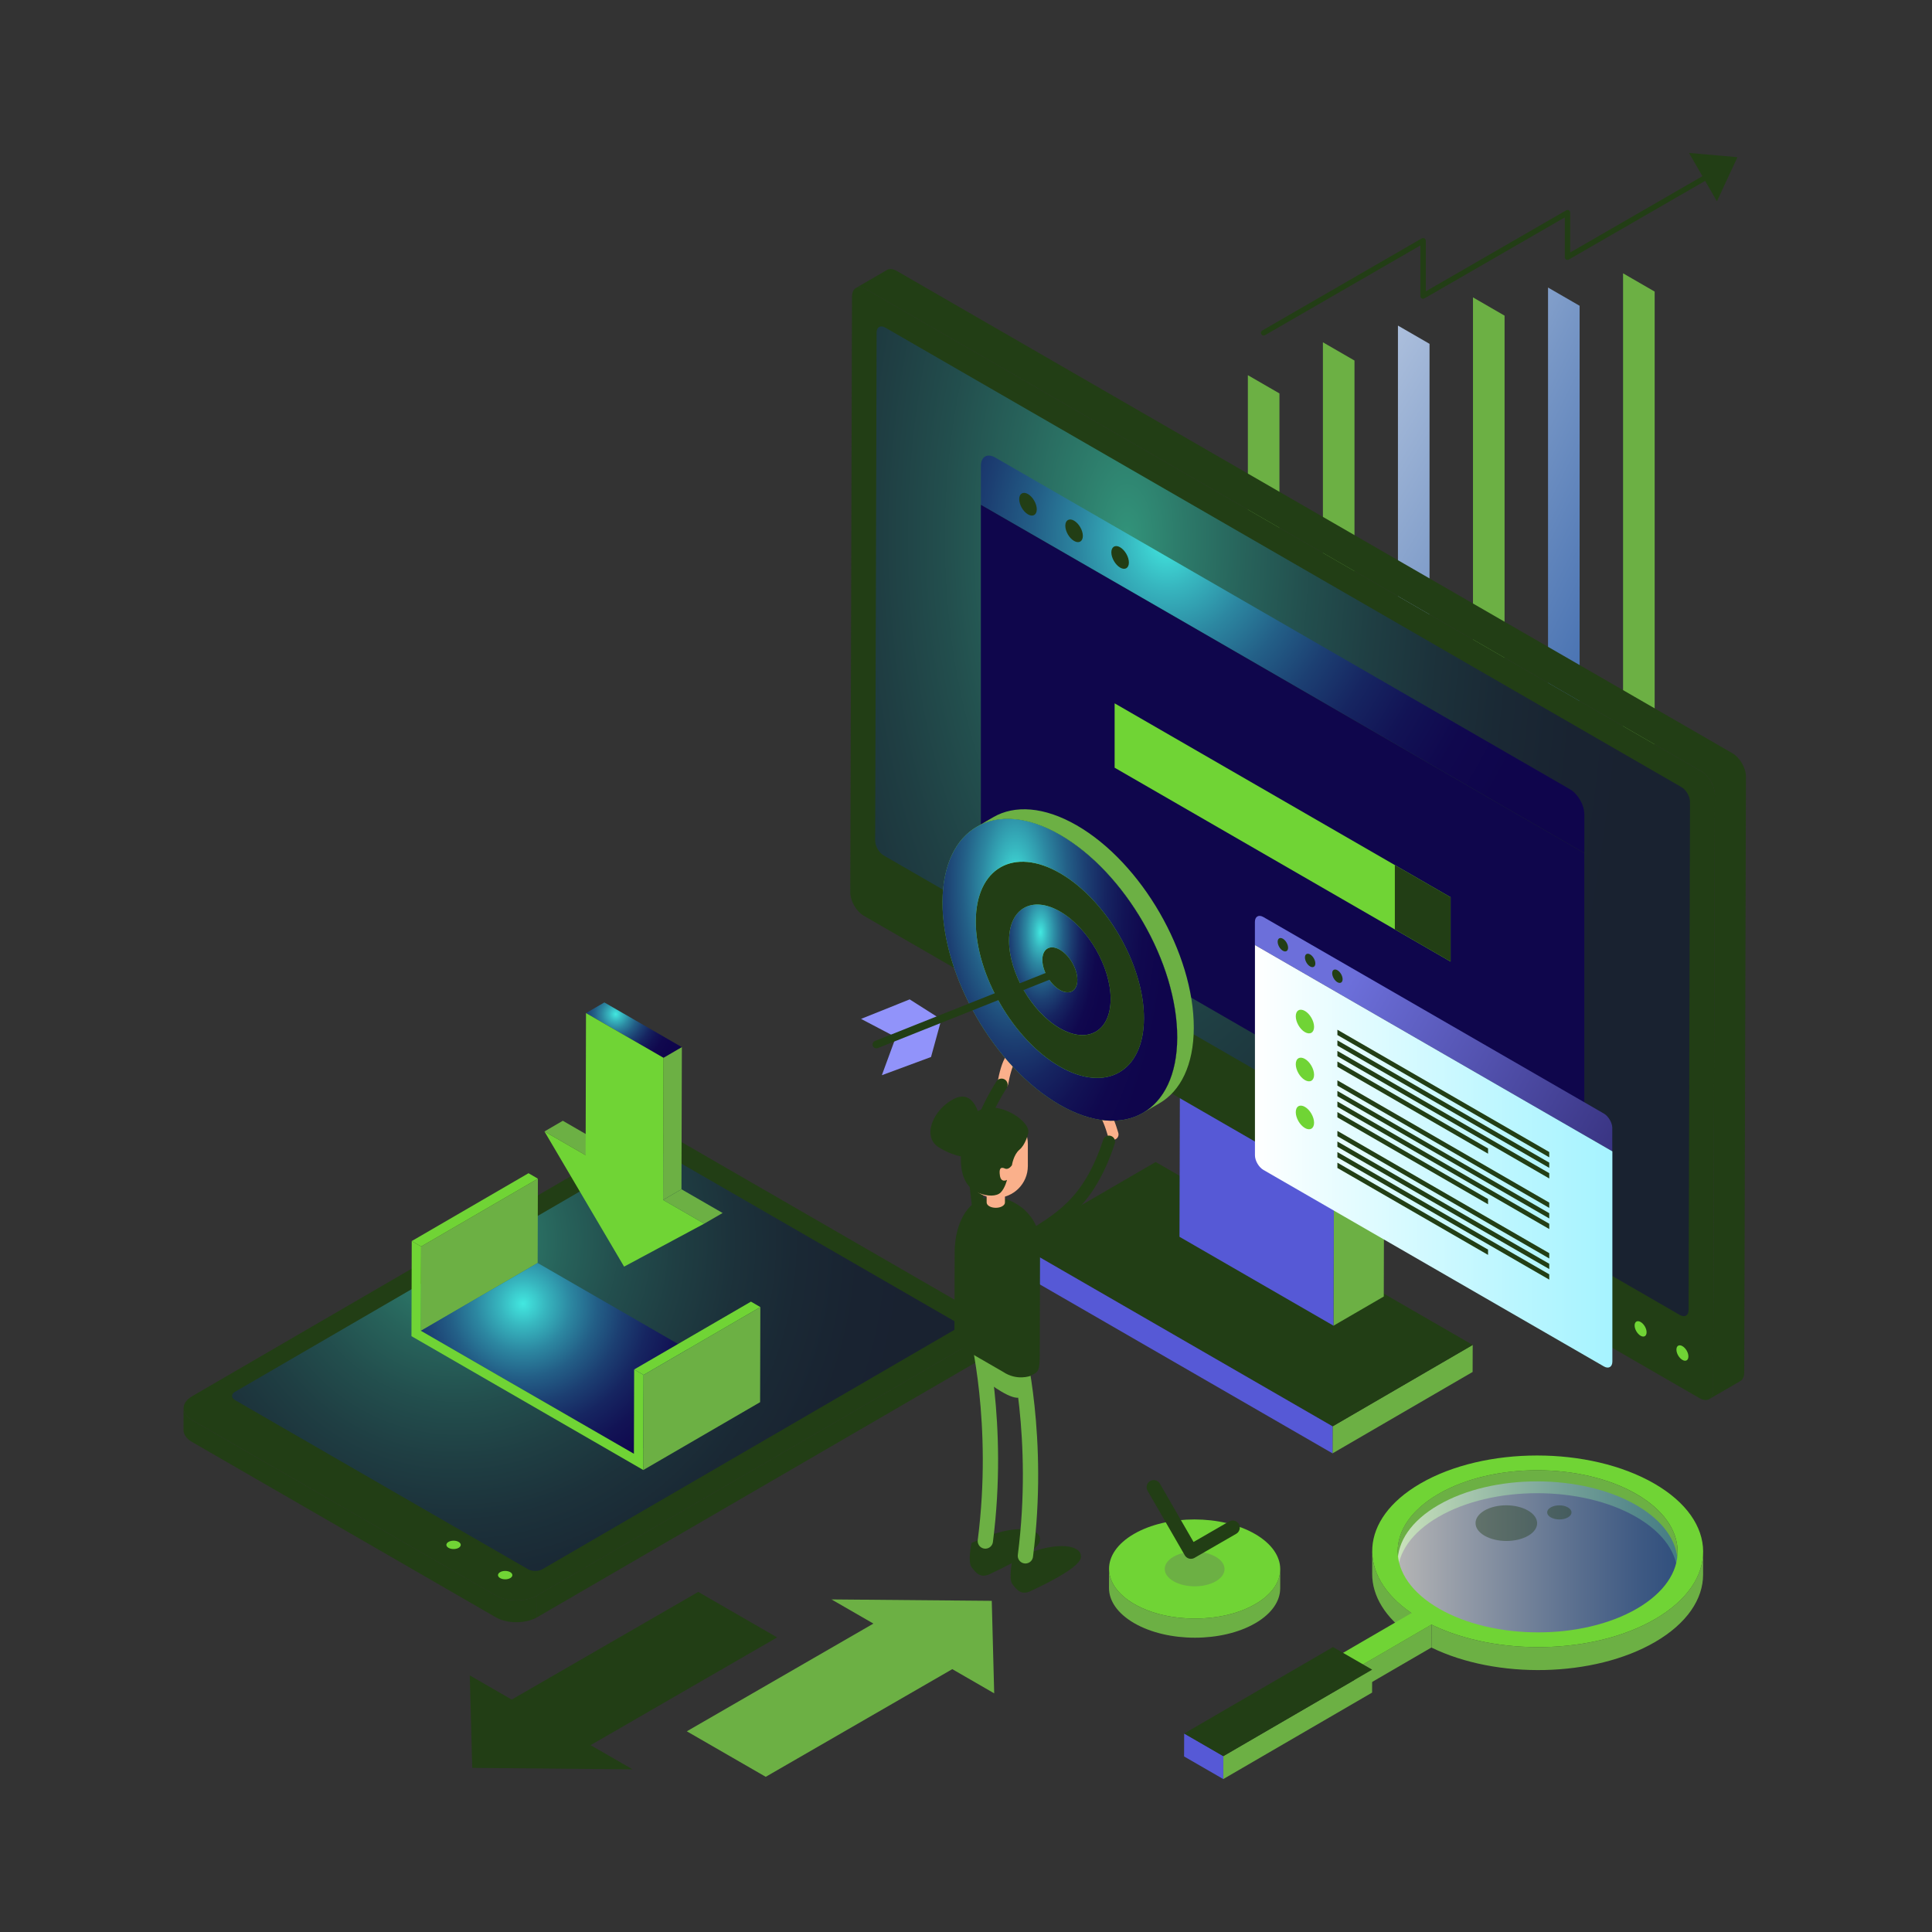 <svg width="758" height="758" viewBox="0 0 758 758" fill="none" xmlns="http://www.w3.org/2000/svg">
<rect x="0" y="0" width="758" height="758" fill="#333333" stroke="none"/>
<path d="M501.977 243.38L489.585 236.219V147.198L501.977 154.359V243.38Z" fill="#6CB044"/>
<path d="M531.419 260.37L519.027 253.21V134.294L531.419 141.455V260.37Z" fill="#6CB044"/>
<path d="M560.861 277.361L548.469 270.2V127.741L560.861 134.902V277.361Z" fill="url(#paint0_linear_2934_29677)"/>
<path d="M590.303 294.351L577.911 287.209V116.678L590.303 123.839V294.351Z" fill="#6CB044"/>
<path d="M619.745 311.36L607.353 304.2V112.812L619.745 119.973V311.36Z" fill="url(#paint1_linear_2934_29677)"/>
<path d="M649.187 328.351L636.795 321.19V107.235L649.187 114.396V328.351Z" fill="#6CB044"/>
<path d="M495.79 130.576L558.338 94.46V116.144L614.994 83.452V100.903L676.806 65.228" stroke="#223E15" stroke-width="2.128" stroke-miterlimit="10" stroke-linecap="round" stroke-linejoin="round"/>
<path d="M681.667 61.675L662.665 60L673.621 78.979L681.667 61.675Z" fill="#223E15"/>
<path d="M231.713 684.691L304.904 642.426L273.952 624.571L200.761 666.817L184.318 657.318L185.276 693.619L248.156 694.171L231.713 684.691Z" fill="#223E15"/>
<path d="M342.669 636.996L269.459 679.261L300.43 697.116L373.621 654.87L390.063 664.369L389.106 628.068L326.226 627.516L342.669 636.996Z" fill="#6CB044"/>
<path d="M522.838 559.61L577.8 527.672L577.764 538.275L522.801 570.213L522.838 559.61Z" fill="#6CB044"/>
<path d="M398.46 487.819L453.422 455.899L577.801 527.672L522.838 559.61L398.46 487.819Z" fill="#223E15"/>
<path d="M522.838 559.61L522.801 570.213L398.423 498.422L398.459 487.819L522.838 559.61Z" fill="#5659D6"/>
<path d="M523.409 439.572L543.129 428.104L542.908 508.675L523.188 520.125L523.409 439.572Z" fill="#6CB044"/>
<path d="M523.409 439.571L523.188 520.125L462.757 485.242L462.978 404.688L523.409 439.571Z" fill="#5659D6"/>
<path d="M679.697 295.529L351.801 106.278C350.328 105.431 348.984 105.339 348.008 105.909L335.819 112.996C336.795 112.426 338.121 112.518 339.612 113.365L667.508 302.616C670.435 304.31 672.829 308.415 672.811 311.784L672.148 545.527C672.148 547.202 671.559 548.38 670.601 548.933L682.79 541.846C683.748 541.293 684.337 540.115 684.337 538.44L685 304.696C685.018 301.328 682.643 297.241 679.697 295.529Z" fill="#223E15"/>
<path d="M667.508 302.616C670.435 304.31 672.829 308.415 672.811 311.784L672.148 545.527C672.129 548.896 669.754 550.258 666.808 548.565L338.912 359.294C335.985 357.601 333.591 353.496 333.609 350.127L334.272 116.383C334.291 113.015 336.666 111.653 339.612 113.346L667.508 302.616Z" fill="#223E15"/>
<path d="M660.088 528.15C661.395 528.905 662.444 530.709 662.426 532.2C662.426 533.691 661.376 534.298 660.069 533.544C658.78 532.807 657.712 530.985 657.731 529.494C657.731 527.985 658.799 527.396 660.088 528.15Z" fill="#70D435"/>
<path opacity="0.5" d="M663.052 314.637L662.5 513.995C662.481 516.13 660.971 516.995 659.093 515.927L457.196 399.387L346.738 335.64C344.86 334.573 343.35 331.959 343.368 329.805L343.921 130.466C343.939 128.312 345.449 127.447 347.327 128.533L627.202 290.062L659.664 308.801C661.56 309.869 663.07 312.483 663.052 314.637Z" fill="url(#paint2_radial_2934_29677)"/>
<path d="M643.682 518.67C644.989 519.425 646.038 521.229 646.02 522.72C646.02 524.211 644.97 524.818 643.663 524.064C642.374 523.309 641.306 521.505 641.325 520.014C641.343 518.523 642.393 517.934 643.682 518.67Z" fill="#70D435"/>
<path d="M621.586 319.404C621.586 315.815 619.064 311.471 615.97 309.667L390.468 179.504C387.357 177.719 384.853 179.173 384.853 182.744V198.023L621.605 334.664V319.404H621.586Z" fill="url(#paint3_radial_2934_29677)"/>
<path d="M384.834 198.041V337.297C384.834 340.886 387.357 345.231 390.45 347.035L615.97 477.197C619.082 478.983 621.586 477.528 621.586 473.957V334.701L384.834 198.041Z" fill="#0F064C"/>
<path d="M399.877 195.832C399.877 193.641 401.424 192.739 403.32 193.844C405.217 194.948 406.764 197.617 406.764 199.826C406.764 202.017 405.217 202.919 403.32 201.814C401.424 200.71 399.877 198.041 399.877 195.832Z" fill="#223E15"/>
<path d="M417.959 206.269C417.959 204.079 419.505 203.177 421.402 204.281C423.298 205.386 424.845 208.055 424.845 210.245C424.845 212.436 423.298 213.338 421.402 212.233C419.505 211.147 417.959 208.46 417.959 206.269Z" fill="#223E15"/>
<path d="M436.022 216.706C436.022 214.516 437.568 213.614 439.465 214.718C441.361 215.823 442.908 218.492 442.908 220.701C442.908 222.91 441.361 223.793 439.465 222.689C437.568 221.566 436.022 218.897 436.022 216.706Z" fill="#223E15"/>
<path d="M569.128 377.279L437.311 301.199V275.943L569.128 352.023V377.279Z" fill="#70D435"/>
<path d="M569.128 377.279L547.254 364.651V339.396L569.128 352.023V377.279Z" fill="#223E15"/>
<path d="M552.464 353.514C552.464 350.698 554.435 349.556 556.883 350.974C559.314 352.373 561.302 355.797 561.302 358.613C561.302 361.43 559.332 362.571 556.883 361.153C554.435 359.754 552.464 356.331 552.464 353.514Z" stroke="#223E15" stroke-width="1.435" stroke-miterlimit="10"/>
<path d="M559.756 361.559L564.746 370.21" stroke="#223E15" stroke-width="1.435" stroke-miterlimit="10"/>
<path d="M632.579 442.645C632.579 440.528 631.087 437.951 629.246 436.884L495.679 359.791C493.838 358.724 492.346 359.589 492.346 361.706V370.762L632.56 451.702V442.645H632.579Z" fill="url(#paint4_linear_2934_29677)"/>
<path d="M492.365 370.781V453.248C492.365 455.365 493.856 457.942 495.697 459.01L629.264 536.102C631.105 537.17 632.597 536.305 632.597 534.188V451.72L492.365 370.781Z" fill="url(#paint5_linear_2934_29677)"/>
<path d="M501.277 369.474C501.277 368.167 502.197 367.652 503.32 368.296C504.444 368.94 505.364 370.523 505.364 371.83C505.364 373.137 504.444 373.653 503.32 373.008C502.179 372.364 501.277 370.763 501.277 369.474Z" fill="#223E15"/>
<path d="M511.975 375.641C511.975 374.334 512.895 373.818 514.018 374.462C515.142 375.107 516.062 376.69 516.062 377.997C516.062 379.304 515.142 379.819 514.018 379.175C512.895 378.531 511.975 376.948 511.975 375.641Z" fill="#223E15"/>
<path d="M522.672 381.826C522.672 380.519 523.593 380.003 524.716 380.648C525.839 381.292 526.76 382.875 526.76 384.182C526.76 385.489 525.839 386.004 524.716 385.36C523.593 384.716 522.672 383.133 522.672 381.826Z" fill="#223E15"/>
<path d="M508.384 398.724C508.384 396.423 509.986 395.503 511.975 396.644C513.963 397.785 515.565 400.583 515.565 402.866C515.565 405.149 513.963 406.087 511.975 404.946C509.986 403.805 508.384 401.025 508.384 398.724Z" fill="#70D435"/>
<path d="M508.384 417.537C508.384 415.236 509.986 414.316 511.975 415.457C513.963 416.598 515.565 419.396 515.565 421.679C515.565 423.98 513.963 424.9 511.975 423.759C509.986 422.618 508.384 419.82 508.384 417.537Z" fill="#70D435"/>
<path d="M508.384 436.35C508.384 434.049 509.986 433.129 511.975 434.27C513.963 435.411 515.565 438.209 515.565 440.492C515.565 442.775 513.963 443.713 511.975 442.572C509.986 441.431 508.384 438.633 508.384 436.35Z" fill="#70D435"/>
<path d="M607.832 454.058L524.716 406.087V404.007L607.832 451.978V454.058Z" fill="#223E15"/>
<path d="M607.832 458.2L524.716 410.229V408.167L607.832 456.139V458.2Z" fill="#223E15"/>
<path d="M607.832 462.36L524.716 414.389V412.309L607.832 460.28V462.36Z" fill="#223E15"/>
<path d="M583.822 452.641L524.716 418.531V416.469L583.822 450.579V452.641Z" fill="#223E15"/>
<path d="M607.832 473.902L524.716 425.931V423.851L607.832 471.822V473.902Z" fill="#223E15"/>
<path d="M607.832 478.044L524.716 430.073V428.011L607.832 475.982V478.044Z" fill="#223E15"/>
<path d="M607.832 482.204L524.716 434.233V432.153L607.832 480.124V482.204Z" fill="#223E15"/>
<path d="M583.822 472.485L524.716 438.393V436.313L583.822 470.423V472.485Z" fill="#223E15"/>
<path d="M607.832 493.746L524.716 445.775V443.695L607.832 491.666V493.746Z" fill="#223E15"/>
<path d="M607.832 497.906L524.716 449.935V447.855L607.832 495.826V497.906Z" fill="#223E15"/>
<path d="M607.832 502.048L524.716 454.077V451.997L607.832 499.968V502.048Z" fill="#223E15"/>
<path d="M583.822 492.347L524.716 458.237V456.157L583.822 490.267V492.347Z" fill="#223E15"/>
<path d="M384.484 525.003L210.723 625.952L210.704 634.53L384.466 533.581C386.676 532.292 387.78 530.617 387.78 528.924L387.799 520.346C387.799 522.039 386.694 523.714 384.484 525.003Z" fill="#223E15"/>
<path d="M194.556 625.952L75.388 557.18C73.142 555.873 72.018 554.179 72.018 552.467L72 561.045C72 562.757 73.123 564.451 75.37 565.758L194.519 634.53C198.993 637.107 206.23 637.107 210.685 634.53L210.704 625.952C206.266 628.547 199.03 628.547 194.556 625.952Z" fill="#223E15"/>
<path d="M384.429 515.651C388.904 518.229 388.922 522.426 384.485 525.021L210.723 625.97C206.267 628.566 199.03 628.566 194.556 625.97L75.407 557.18C70.932 554.603 70.914 550.406 75.352 547.81L249.113 446.861C253.569 444.284 260.806 444.284 265.28 446.861L384.429 515.651Z" fill="#223E15"/>
<path d="M179.936 604.948C181.041 605.593 181.041 606.624 179.955 607.268C178.85 607.912 177.064 607.912 175.959 607.268C174.854 606.624 174.854 605.593 175.959 604.948C177.045 604.323 178.831 604.304 179.936 604.948Z" fill="#70D435"/>
<path d="M200.19 616.821C201.295 617.465 201.295 618.496 200.209 619.141C199.104 619.785 197.318 619.785 196.213 619.141C195.108 618.496 195.108 617.465 196.213 616.821C197.299 616.177 199.086 616.177 200.19 616.821Z" fill="#70D435"/>
<path opacity="0.5" d="M374.578 521.671L212.803 615.662C211.256 616.564 208.734 616.564 207.169 615.662L178.389 599.058L92.217 549.32C90.652 548.418 90.652 546.963 92.199 546.061L253.974 452.071C255.521 451.169 258.025 451.169 259.59 452.071L278.942 463.226L374.56 518.413C376.106 519.315 376.125 520.769 374.578 521.671Z" fill="url(#paint6_radial_2934_29677)"/>
<path d="M658.191 608.795L658.172 617.797C658.191 609.605 652.777 601.395 641.951 595.155C620.444 582.73 585.681 582.73 564.304 595.155C553.68 601.322 548.358 609.403 548.34 617.484L548.358 608.482C548.377 600.401 553.698 592.32 564.322 586.153C585.699 573.728 620.444 573.728 641.969 586.153C652.814 592.412 658.209 600.604 658.191 608.795Z" fill="#6CB044"/>
<path d="M538.36 617.447L538.378 608.445C538.36 617.134 543.497 625.822 553.79 632.854L553.772 641.856C543.46 634.824 538.323 626.135 538.36 617.447Z" fill="#6CB044"/>
<path d="M668.207 608.832L668.189 617.834C668.171 627.387 661.873 636.941 649.334 644.23C625.379 658.147 587.191 658.865 561.615 646.403L561.634 637.401C587.209 649.863 625.398 649.145 649.353 635.229C661.892 627.939 668.171 618.386 668.207 608.832Z" fill="#6CB044"/>
<path d="M561.616 637.383L561.597 646.384L531.345 663.964L531.382 654.962L561.616 637.383Z" fill="#6CB044"/>
<path opacity="0.64" d="M641.969 590.516C663.475 602.942 663.604 623.061 642.227 635.487C620.85 647.912 586.068 647.912 564.562 635.487C543.055 623.061 542.927 602.923 564.304 590.516C585.681 578.091 620.445 578.109 641.969 590.516Z" fill="url(#paint7_linear_2934_29677)"/>
<path opacity="0.4" d="M599.509 592.652C604.241 595.376 604.278 599.812 599.564 602.537C594.869 605.261 587.209 605.261 582.477 602.537C577.745 599.812 577.727 595.376 582.422 592.633C587.136 589.909 594.777 589.909 599.509 592.652Z" fill="#223E15"/>
<path opacity="0.4" d="M615.16 591.418C617.038 592.504 617.038 594.253 615.178 595.321C613.319 596.407 610.299 596.407 608.421 595.321C606.543 594.234 606.543 592.486 608.403 591.418C610.281 590.332 613.3 590.332 615.16 591.418Z" fill="#223E15"/>
<path d="M649.04 582.067C674.486 596.756 674.615 620.558 649.353 635.229C625.398 649.145 587.209 649.863 561.634 637.401L531.382 654.981L523.538 650.452L553.79 632.873C532.173 618.11 533.278 595.983 557.233 582.067C582.496 567.377 623.612 567.377 649.04 582.067ZM564.58 631.124C586.086 643.549 620.868 643.549 642.245 631.124C663.623 618.699 663.494 598.579 641.988 586.154C620.481 573.728 585.718 573.728 564.341 586.154C542.963 598.579 543.055 618.699 564.58 631.124Z" fill="#70D435"/>
<path d="M538.36 655.073L538.323 664.074L479.936 698L479.955 688.999L538.36 655.073Z" fill="#6CB044"/>
<path d="M479.955 688.999L479.936 698L464.562 689.127L464.598 680.126L479.955 688.999Z" fill="#5659D6"/>
<path d="M538.36 655.073L479.955 688.999L464.599 680.126L522.986 646.2L538.36 655.073Z" fill="#223E15"/>
<path d="M502.289 615.68L502.271 623.19C502.252 628.142 499.012 633.075 492.512 636.849C479.439 644.433 458.191 644.433 445.025 636.849C438.397 633.02 435.082 628.013 435.101 622.988L435.119 615.478C435.101 620.484 438.415 625.51 445.044 629.339C458.191 636.923 479.457 636.923 492.531 629.339C499.012 625.565 502.271 620.613 502.289 615.68Z" fill="#6CB044"/>
<path d="M492.383 601.837C505.53 609.421 505.604 621.754 492.531 629.339C479.458 636.923 458.209 636.923 445.044 629.339C431.879 621.736 431.805 609.421 444.878 601.837C457.951 594.235 479.218 594.235 492.383 601.837Z" fill="#70D435"/>
<path d="M476.971 610.783C481.575 613.434 481.593 617.742 477.027 620.392C472.46 623.043 465.04 623.043 460.437 620.392C455.834 617.742 455.815 613.434 460.381 610.783C464.948 608.133 472.368 608.133 476.971 610.783Z" fill="#6CB044"/>
<path d="M483.619 599.352L467.25 608.795L452.648 583.484" stroke="#223E15" stroke-width="5.584" stroke-miterlimit="10" stroke-linecap="round" stroke-linejoin="round"/>
<path d="M165.224 489.052L211.035 462.434L210.943 495.513L165.132 522.131L165.224 489.052Z" fill="#6CB044"/>
<path d="M161.542 486.917L207.353 460.299L211.035 462.434L165.224 489.052L161.542 486.917Z" fill="#70D435"/>
<path d="M165.132 522.131L210.943 495.513L294.537 543.76L248.708 570.378L165.132 522.131Z" fill="url(#paint8_radial_2934_29677)"/>
<path d="M252.501 539.434L298.312 512.816L298.22 550.129L252.391 576.747L252.501 539.434Z" fill="#6CB044"/>
<path d="M248.8 537.299L294.63 510.681L298.312 512.816L252.501 539.434L248.8 537.299Z" fill="#70D435"/>
<path d="M252.501 539.434L252.391 576.747L161.431 524.229L161.542 486.917L165.224 489.052L165.132 522.131L248.708 570.378L248.8 537.299L252.501 539.434Z" fill="#70D435"/>
<path d="M213.613 443.916L220.812 439.719L236.96 449.052L229.761 453.23L213.613 443.916Z" fill="#6CB044"/>
<path d="M260.161 470.773L267.36 466.594L283.508 475.909L276.29 480.087L260.161 470.773Z" fill="#6CB044"/>
<path d="M229.908 397.473L237.108 393.294L267.526 410.837L260.326 415.034L229.908 397.473Z" fill="url(#paint9_radial_2934_29677)"/>
<path d="M260.326 415.034L267.526 410.837L267.36 466.595L260.161 470.773L260.326 415.034Z" fill="#6CB044"/>
<path d="M260.161 470.773L276.29 480.087L244.86 496.949L213.613 443.916L229.761 453.23L229.908 397.473L260.326 415.034L260.161 470.773Z" fill="#70D435"/>
<path d="M393.47 424.956C394.114 421.458 395.164 417.261 396.6 415.402" stroke="#FAB08B" stroke-width="4.247" stroke-miterlimit="10" stroke-linecap="round" stroke-linejoin="round"/>
<path d="M383.877 474.62C382.496 460.52 378.813 448.002 392.954 425.563" stroke="#223E15" stroke-width="4.772" stroke-miterlimit="10" stroke-linecap="round" stroke-linejoin="round"/>
<path d="M397.189 612.017C397.189 612.017 395.606 619.453 397.189 621.497C398.773 623.54 400.522 626.043 404.315 624.258C408.108 622.472 423.317 615.404 424.053 611.188C424.772 606.973 417.498 604.414 404.039 609.09L397.189 612.017Z" fill="#223E15"/>
<path d="M381.17 605.353C381.17 605.353 379.587 612.79 381.17 614.833C382.754 616.876 384.503 619.38 388.296 617.594C392.089 615.809 407.298 608.74 408.034 604.525C408.753 600.309 401.479 597.751 388.02 602.426L381.17 605.353Z" fill="#223E15"/>
<path d="M383.306 522.333C383.306 522.333 392.549 558.284 386.583 604.598" stroke="#6CB044" stroke-width="6" stroke-miterlimit="10" stroke-linecap="round" stroke-linejoin="round"/>
<path d="M399.031 528.15C399.031 528.15 408.274 564.101 402.308 610.415" stroke="#6CB044" stroke-width="6" stroke-miterlimit="10" stroke-linecap="round" stroke-linejoin="round"/>
<path d="M385.939 541.109C385.939 541.109 394.556 548.178 399.031 548.399C403.505 548.62 403.1 537.041 399.859 531.813C396.619 526.586 387.228 520.713 385 525.426C382.754 530.12 385.939 541.109 385.939 541.109Z" fill="#6CB044"/>
<path d="M408.053 490.193L407.942 529.936C408.053 538.716 407.261 538.09 404.315 539.802C404.315 539.802 399.03 541.901 393.525 538.219L379.274 529.991C376.291 528.279 374.468 525.094 374.468 521.652L374.56 489.954C374.56 489.402 374.67 488.849 374.707 488.297C375.075 482.94 377.359 474.62 383.324 471.325C392.678 466.152 401.664 474.381 401.903 474.62C407.353 479.719 408.071 485.02 408.053 490.193Z" fill="#223E15"/>
<path d="M393.231 463.539C391.831 462.729 389.548 462.692 388.149 463.447C386.749 464.201 386.749 465.674 388.149 466.484C389.548 467.294 391.831 467.294 393.231 466.484C394.63 465.674 394.63 464.349 393.231 463.539Z" fill="#FAA379"/>
<path d="M393.231 466.484C391.831 467.294 389.548 467.294 388.149 466.484C387.43 466.079 387.081 465.49 387.099 464.919V471.785C387.117 472.337 387.467 472.871 388.149 473.258C389.548 474.068 391.831 474.068 393.231 473.258C393.93 472.853 394.28 472.319 394.28 471.785V465.029C394.28 465.545 393.93 466.079 393.231 466.484Z" fill="#FAB08B"/>
<path d="M403.265 448.812V457.464C403.265 464.385 397.668 469.981 390.745 469.981C383.84 469.981 378.224 464.385 378.224 457.464V448.812C378.224 447.8 378.353 446.824 378.574 445.885C378.629 445.628 378.703 445.388 378.776 445.149C380.341 440.032 385.11 436.295 390.745 436.295C394.206 436.295 397.336 437.694 399.601 439.958C401.866 442.222 403.265 445.352 403.265 448.812Z" fill="#FAB08B"/>
<path d="M436.721 445.075C435.727 441.651 434.272 437.583 432.652 435.89" stroke="#FAB08B" stroke-width="4.247" stroke-miterlimit="10" stroke-linecap="round" stroke-linejoin="round"/>
<path d="M403.044 486.143C414.792 478.228 426.797 473.11 435.101 447.928" stroke="#223E15" stroke-width="4.772" stroke-miterlimit="10" stroke-linecap="round" stroke-linejoin="round"/>
<path d="M388.461 434.546C386.528 434.656 384.945 435.19 383.656 435.908C382.422 432.632 379.771 428.453 374.468 431.03C366.274 435.006 361.505 445.83 368.263 450.101C370.969 451.813 374.063 453.083 376.99 453.709C376.825 459.36 378.021 465.803 384.227 468.159C387.357 469.355 391.021 469.521 392.678 467.791C394.335 466.06 395.09 462.913 395.09 462.913C395.09 462.913 392.752 464.256 392.31 461.238C391.849 458.237 392.752 457.777 394.262 458.458C395.771 459.139 397.023 457.151 397.023 457.151C397.023 457.151 397.631 453.028 399.969 451.076C402.308 449.125 403.265 445.094 403.265 445.094C405.015 440.952 395.532 434.178 388.461 434.546Z" fill="#223E15"/>
<path d="M422.47 323.822C409.673 316.441 398.073 315.741 389.695 320.619L383.214 324.393C391.592 319.533 403.192 320.214 415.989 327.596C441.417 342.267 461.966 377.868 461.892 407.081C461.855 421.587 456.718 431.803 448.451 436.608L454.932 432.834C463.199 428.029 468.318 417.813 468.373 403.308C468.447 374.094 447.898 338.512 422.47 323.822Z" fill="#6CB044"/>
<path d="M415.989 327.596C441.417 342.267 461.965 377.868 461.892 407.081C461.818 436.295 441.122 448.076 415.694 433.405C390.248 418.715 369.699 383.133 369.791 353.919C369.864 324.706 390.542 312.925 415.989 327.596Z" fill="#70D435"/>
<path d="M415.934 342.598C434.125 353.109 448.893 378.641 448.819 399.553C448.764 420.446 433.904 428.913 415.713 418.402C397.521 407.91 382.772 382.36 382.827 361.467C382.901 340.555 397.742 332.106 415.934 342.598ZM415.749 403.4C426.742 409.751 435.709 404.633 435.746 392.024C435.783 379.396 426.871 363.952 415.878 357.619C404.904 351.287 395.919 356.404 395.882 369.014C395.864 381.623 404.775 397.067 415.749 403.4Z" fill="#223E15"/>
<path d="M415.97 327.596C441.417 342.285 461.966 377.868 461.873 407.1C461.8 436.313 441.104 448.094 415.657 433.405C390.229 418.733 369.68 383.133 369.754 353.919C369.865 324.706 390.542 312.925 415.97 327.596ZM415.713 418.402C433.904 428.913 448.764 420.445 448.819 399.552C448.874 378.641 434.125 353.109 415.933 342.598C397.742 332.106 382.901 340.555 382.846 361.466C382.772 382.359 397.521 407.91 415.713 418.402Z" fill="url(#paint10_radial_2934_29677)"/>
<path d="M415.841 372.603C419.635 374.794 422.691 380.114 422.691 384.458C422.673 388.802 419.598 390.569 415.805 388.379C412.012 386.188 408.955 380.887 408.955 376.524C408.973 372.198 412.067 370.431 415.841 372.603Z" fill="#223E15"/>
<path d="M415.878 357.601C426.871 363.951 435.783 379.377 435.746 392.005C435.709 404.615 426.742 409.732 415.749 403.381C404.775 397.049 395.845 381.605 395.882 368.995C395.937 356.386 404.904 351.268 415.878 357.601ZM415.805 388.397C419.598 390.588 422.673 388.821 422.691 384.476C422.709 380.132 419.635 374.794 415.841 372.622C412.048 370.431 408.973 372.217 408.955 376.561C408.937 380.887 412.012 386.207 415.805 388.397Z" fill="url(#paint11_radial_2934_29677)"/>
<path d="M351.231 407.56L345.983 421.845L365.28 414.702L369.11 400.749L351.231 407.56Z" fill="#9193FA"/>
<path d="M351.304 406.824L337.826 399.755L356.902 392.097L369.128 399.865L351.304 406.824Z" fill="#9193FA"/>
<path d="M416.283 380.96L343.847 409.806" stroke="#223E15" stroke-width="3" stroke-miterlimit="10" stroke-linecap="round" stroke-linejoin="round"/>
<defs>
<linearGradient id="paint0_linear_2934_29677" x1="419.461" y1="120.956" x2="685.795" y2="281.781" gradientUnits="userSpaceOnUse">
<stop stop-color="white"/>
<stop offset="0.227" stop-color="#CAD6E9"/>
<stop offset="0.603" stop-color="#7897C6"/>
<stop offset="0.87" stop-color="#446FB0"/>
<stop offset="1" stop-color="#3060A8"/>
</linearGradient>
<linearGradient id="paint1_linear_2934_29677" x1="434.54" y1="123.506" x2="677.564" y2="243.823" gradientUnits="userSpaceOnUse">
<stop stop-color="white"/>
<stop offset="0.227" stop-color="#CAD6E9"/>
<stop offset="0.603" stop-color="#7897C6"/>
<stop offset="0.87" stop-color="#446FB0"/>
<stop offset="1" stop-color="#3060A8"/>
</linearGradient>
<radialGradient id="paint2_radial_2934_29677" cx="0" cy="0" r="1" gradientUnits="userSpaceOnUse" gradientTransform="translate(442.452 210.691) scale(210.486 442.88)">
<stop stop-color="#42E8E0"/>
<stop offset="0.105" stop-color="#37B6BF"/>
<stop offset="0.22" stop-color="#2C87A1"/>
<stop offset="0.338" stop-color="#235F87"/>
<stop offset="0.459" stop-color="#1C3F72"/>
<stop offset="0.582" stop-color="#162561"/>
<stop offset="0.711" stop-color="#121355"/>
<stop offset="0.846" stop-color="#10084E"/>
<stop offset="1" stop-color="#0F054C"/>
</radialGradient>
<radialGradient id="paint3_radial_2934_29677" cx="0" cy="0" r="1" gradientUnits="userSpaceOnUse" gradientTransform="translate(458.232 211.918) scale(155.882 177.831)">
<stop stop-color="#42E8E0"/>
<stop offset="0.105" stop-color="#37B6BF"/>
<stop offset="0.22" stop-color="#2C87A1"/>
<stop offset="0.338" stop-color="#235F87"/>
<stop offset="0.459" stop-color="#1C3F72"/>
<stop offset="0.582" stop-color="#162561"/>
<stop offset="0.711" stop-color="#121355"/>
<stop offset="0.846" stop-color="#10084E"/>
<stop offset="1" stop-color="#0F054C"/>
</radialGradient>
<linearGradient id="paint4_linear_2934_29677" x1="529.085" y1="385.918" x2="703.065" y2="484.44" gradientUnits="userSpaceOnUse">
<stop stop-color="#6C6FDA"/>
<stop offset="1" stop-color="#190F4B"/>
</linearGradient>
<linearGradient id="paint5_linear_2934_29677" x1="492.358" y1="453.664" x2="632.576" y2="453.664" gradientUnits="userSpaceOnUse">
<stop stop-color="white"/>
<stop offset="0.176" stop-color="#EDFDFF"/>
<stop offset="0.729" stop-color="#BAF6FF"/>
<stop offset="1" stop-color="#A6F3FF"/>
</linearGradient>
<radialGradient id="paint6_radial_2934_29677" cx="0" cy="0" r="1" gradientUnits="userSpaceOnUse" gradientTransform="translate(179.278 486.491) scale(187.444 188.119)">
<stop stop-color="#42E8E0"/>
<stop offset="0.105" stop-color="#37B6BF"/>
<stop offset="0.22" stop-color="#2C87A1"/>
<stop offset="0.338" stop-color="#235F87"/>
<stop offset="0.459" stop-color="#1C3F72"/>
<stop offset="0.582" stop-color="#162561"/>
<stop offset="0.711" stop-color="#121355"/>
<stop offset="0.846" stop-color="#10084E"/>
<stop offset="1" stop-color="#0F054C"/>
</radialGradient>
<linearGradient id="paint7_linear_2934_29677" x1="548.357" y1="613.006" x2="658.183" y2="613.006" gradientUnits="userSpaceOnUse">
<stop stop-color="white"/>
<stop offset="0.227" stop-color="#CAD6E9"/>
<stop offset="0.603" stop-color="#7897C6"/>
<stop offset="0.87" stop-color="#446FB0"/>
<stop offset="1" stop-color="#3060A8"/>
</linearGradient>
<radialGradient id="paint8_radial_2934_29677" cx="0" cy="0" r="1" gradientUnits="userSpaceOnUse" gradientTransform="translate(205.24 511.443) scale(85.203 85.384)">
<stop stop-color="#42E8E0"/>
<stop offset="0.105" stop-color="#37B6BF"/>
<stop offset="0.22" stop-color="#2C87A1"/>
<stop offset="0.338" stop-color="#235F87"/>
<stop offset="0.459" stop-color="#1C3F72"/>
<stop offset="0.582" stop-color="#162561"/>
<stop offset="0.711" stop-color="#121355"/>
<stop offset="0.846" stop-color="#10084E"/>
<stop offset="1" stop-color="#0F054C"/>
</radialGradient>
<radialGradient id="paint9_radial_2934_29677" cx="0" cy="0" r="1" gradientUnits="userSpaceOnUse" gradientTransform="translate(241.568 397.92) scale(24.768 24.794)">
<stop stop-color="#42E8E0"/>
<stop offset="0.105" stop-color="#37B6BF"/>
<stop offset="0.22" stop-color="#2C87A1"/>
<stop offset="0.338" stop-color="#235F87"/>
<stop offset="0.459" stop-color="#1C3F72"/>
<stop offset="0.582" stop-color="#162561"/>
<stop offset="0.711" stop-color="#121355"/>
<stop offset="0.846" stop-color="#10084E"/>
<stop offset="1" stop-color="#0F054C"/>
</radialGradient>
<radialGradient id="paint10_radial_2934_29677" cx="0" cy="0" r="1" gradientUnits="userSpaceOnUse" gradientTransform="translate(398.306 346.488) scale(60.654 135.082)">
<stop stop-color="#42E8E0"/>
<stop offset="0.105" stop-color="#37B6BF"/>
<stop offset="0.22" stop-color="#2C87A1"/>
<stop offset="0.338" stop-color="#235F87"/>
<stop offset="0.459" stop-color="#1C3F72"/>
<stop offset="0.582" stop-color="#162561"/>
<stop offset="0.711" stop-color="#121355"/>
<stop offset="0.846" stop-color="#10084E"/>
<stop offset="1" stop-color="#0F054C"/>
</radialGradient>
<radialGradient id="paint11_radial_2934_29677" cx="0" cy="0" r="1" gradientUnits="userSpaceOnUse" gradientTransform="translate(408.237 365.784) scale(26.247 58.423)">
<stop stop-color="#42E8E0"/>
<stop offset="0.105" stop-color="#37B6BF"/>
<stop offset="0.22" stop-color="#2C87A1"/>
<stop offset="0.338" stop-color="#235F87"/>
<stop offset="0.459" stop-color="#1C3F72"/>
<stop offset="0.582" stop-color="#162561"/>
<stop offset="0.711" stop-color="#121355"/>
<stop offset="0.846" stop-color="#10084E"/>
<stop offset="1" stop-color="#0F054C"/>
</radialGradient>
</defs>
</svg>
